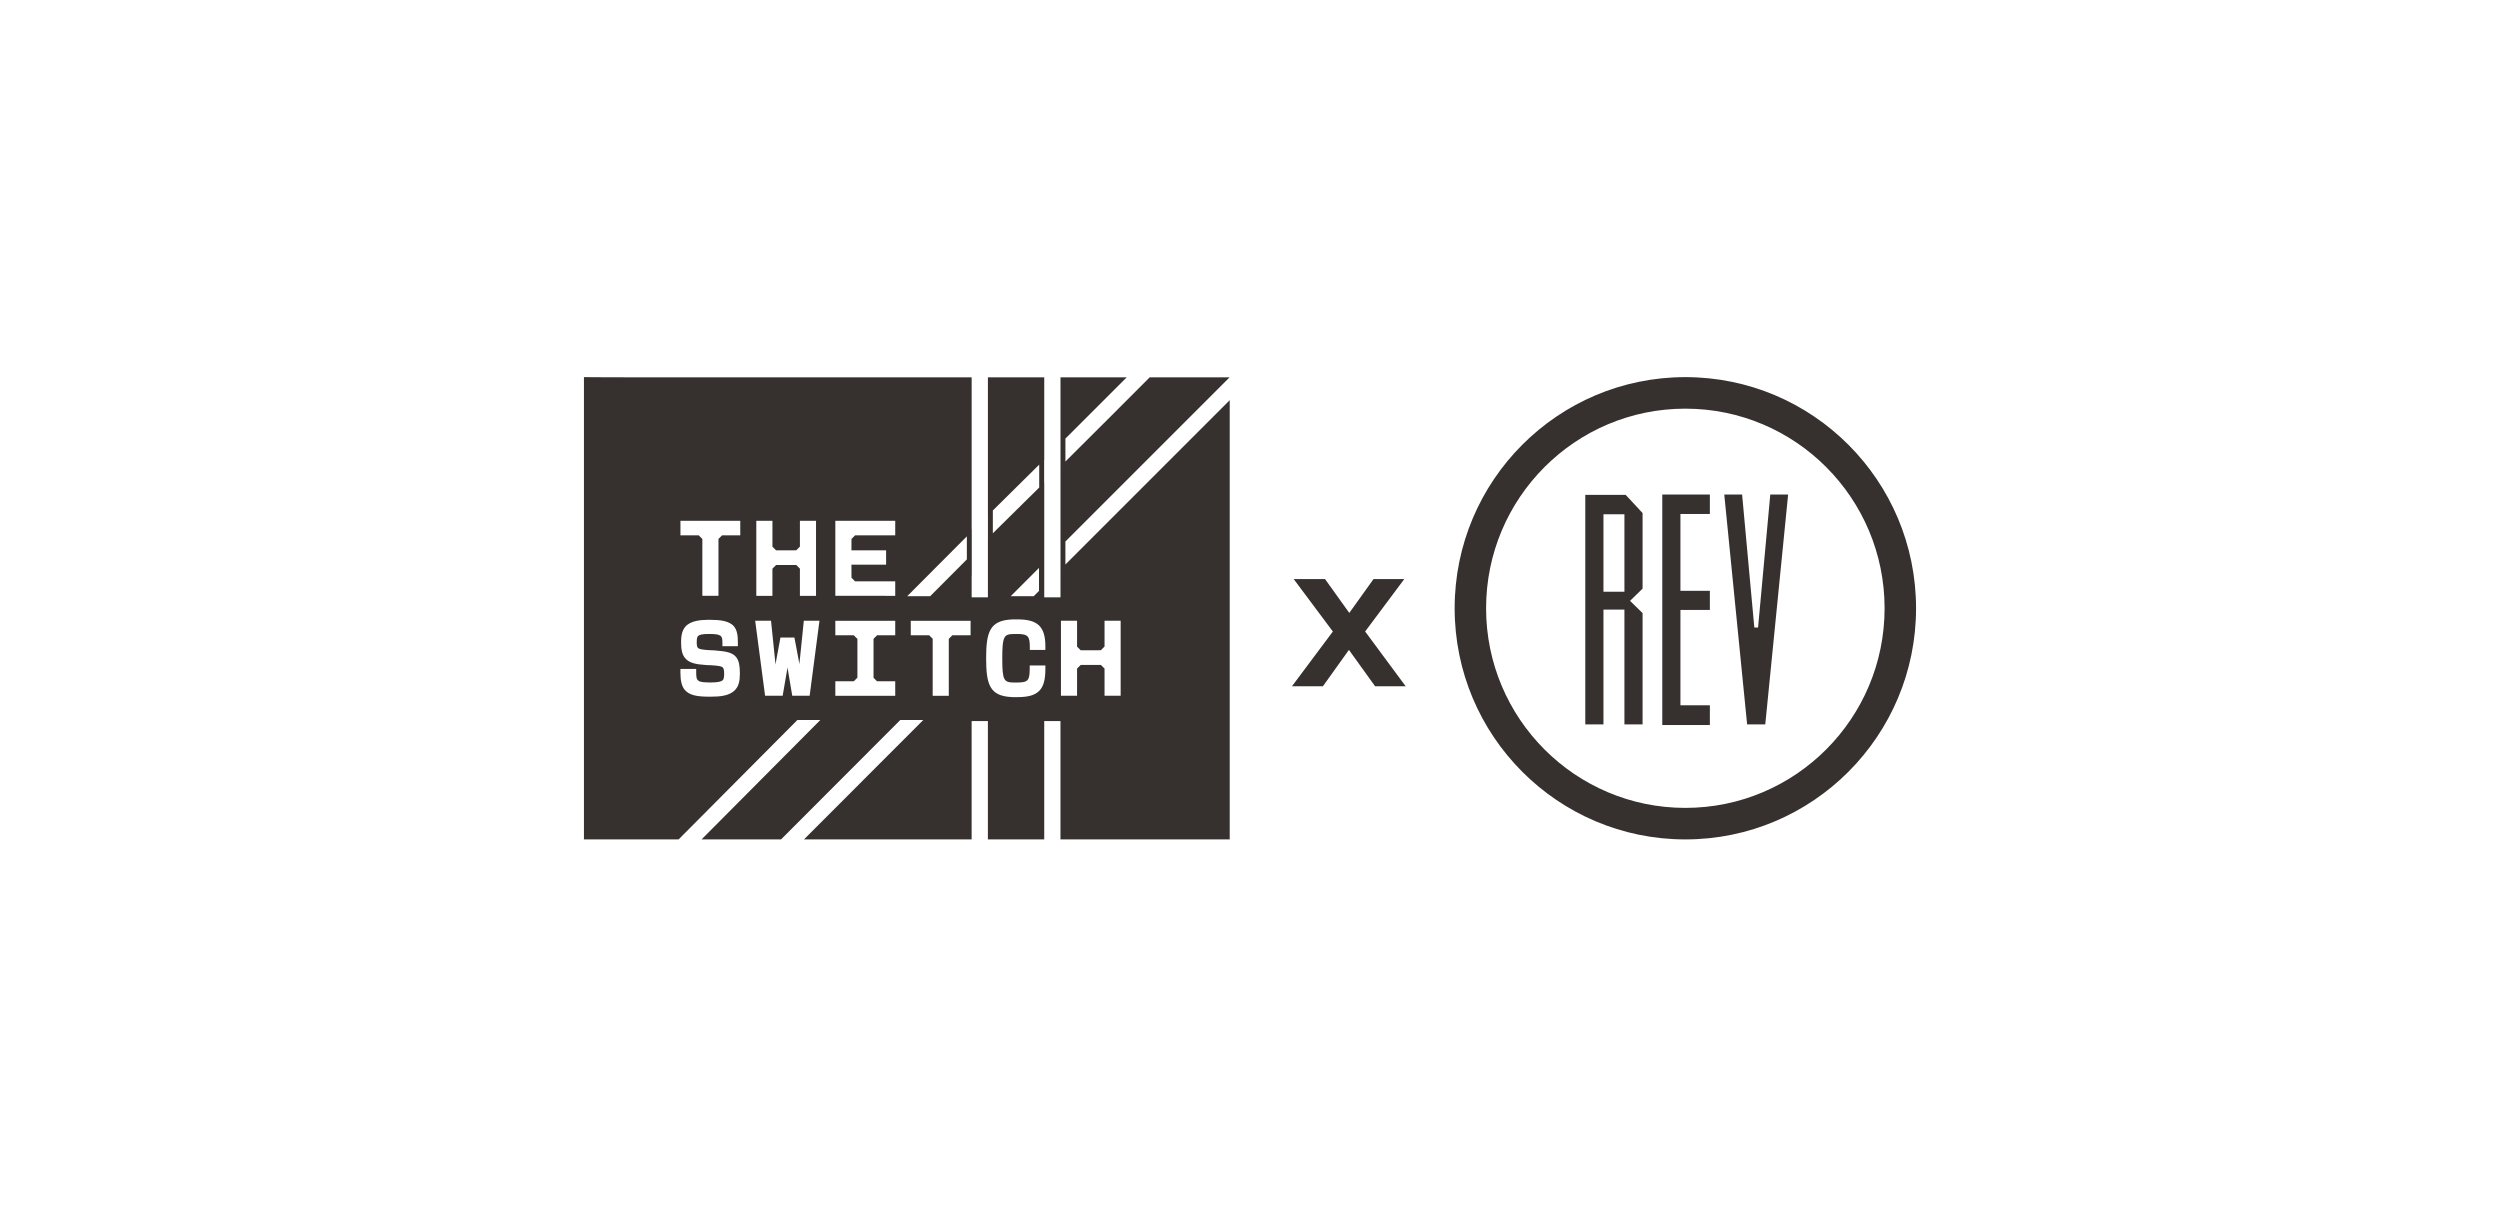 <svg width="411" height="200" viewBox="0 0 411 200" fill="none" xmlns="http://www.w3.org/2000/svg">
<path d="M111.562 138C118.105 131.432 124.511 124.988 130.476 118.988L131.093 118.367H134.864L132.367 120.877C126.984 126.29 121.221 132.085 115.334 138H128.402C134.405 131.983 140.834 125.545 147.979 118.397L148.01 118.367H151.79L151.613 118.542C144.498 125.658 138.113 132.049 132.176 137.997H159.737V118.547H162.408V137.997H171.671V118.547H174.342V137.997H202.165V65.79C193.087 74.876 184.059 83.902 175.152 92.803V89.024C184.059 80.123 193.082 71.1 202.149 62.028H189.017C184.441 66.615 179.826 71.233 175.155 75.876V72.103C178.545 68.729 181.899 65.371 185.237 62.028H174.345V72.912L174.348 72.909V76.68L174.345 76.683V89.836L174.348 89.833V93.612L174.345 93.615V98.199H171.674V79.336C171.674 79.336 171.663 79.347 171.657 79.353V75.585C171.657 75.585 171.668 75.574 171.674 75.569V62.028H162.411V84.725C162.411 84.725 162.413 84.722 162.416 84.719V88.492C162.416 88.492 162.413 88.495 162.411 88.498V98.199H159.74V94.612H159.759V86.999H159.74V62.028H102.611C102.553 62.028 98.312 62.033 96 62V138H111.562ZM174.42 102.053H177.069V106.305L177.669 106.906H179.751L180.984 106.895L181.587 106.291V102.053H184.236V114.383H181.587V109.912L180.995 109.319H177.666L177.069 109.918V114.383H174.42V102.053ZM163.224 83.921C165.779 81.409 168.317 78.893 170.847 76.383V80.148C168.455 82.517 166.058 84.885 163.647 87.254C163.506 87.395 163.365 87.537 163.224 87.678V83.918V83.921ZM170.814 93.362V97.144L169.94 98.019H166.157L170.814 93.365V93.362ZM166.381 101.839C166.381 101.839 166.406 101.837 166.42 101.834V101.828H167.297C170.623 101.828 171.859 103.031 171.859 106.264V106.854H169.301V106.383C169.301 104.657 169.055 104.225 167.222 104.225H166.78C165.79 104.227 165.375 104.38 165.137 104.826C164.833 105.399 164.772 106.516 164.772 108.247C164.772 111.934 165.049 112.203 166.78 112.209H167.205C168.176 112.209 168.676 112.087 168.934 111.785C169.227 111.444 169.285 110.774 169.285 109.871V109.4H171.859V109.99C171.859 111.746 171.558 112.843 170.878 113.549C170.172 114.281 169.064 114.608 167.28 114.608H166.326V114.597C162.715 114.433 162.12 112.541 162.12 108.219C162.12 103.898 162.723 101.989 166.379 101.839H166.381ZM159.565 104.438H156.568L155.982 105.025V114.386H153.333V105.014L152.757 104.438H149.732V102.056H159.565V104.438ZM149.323 97.839C152.514 94.634 155.73 91.409 158.951 88.179V91.963C156.947 93.975 154.948 95.98 152.954 97.983L152.923 98.014H149.149L149.323 97.839ZM137.328 85.625H147.175V88.013H145.397V88.007H140.58L139.985 88.603L139.977 90.478H145.676V92.831H139.977L139.985 94.98L140.574 95.57H147.175V97.958H145.471V97.953H137.328V85.622V85.625ZM137.328 112.001H140.364L140.959 111.405V105.039L140.359 104.438H137.328V102.056H147.175V104.438H144.194L143.608 105.025V111.422L144.188 112.004H147.175V114.386H137.328V112.001ZM126.989 85.625V89.877L127.589 90.478H129.671L130.905 90.467L131.505 89.864V85.625H134.154V97.956H131.505V93.484L130.913 92.891H127.584L126.986 93.49V97.956H124.337V85.625H126.989ZM126.757 102.053L127.462 108.92L127.49 109.269L127.548 108.901L128.303 104.815H130.603L131.375 108.901L131.422 109.211L131.444 108.926L132.149 102.05H134.72L133.106 114.381H130.246L129.511 110.012L129.464 109.699L129.42 110.015L128.67 114.383H125.781L124.152 102.053H126.757ZM111.866 85.625H121.699V88.007H118.71L118.116 88.603V97.953H115.467V88.606L114.867 88.005H111.866V85.622V85.625ZM111.866 109.973H114.455V110.533C114.455 111.15 114.493 111.574 114.687 111.79C114.903 112.037 115.284 112.189 116.515 112.195H116.921C118.013 112.192 118.591 112.07 118.851 111.788C118.981 111.641 119.05 111.311 119.05 110.818C119.05 110.228 118.992 109.926 118.851 109.774L118.843 109.762C118.622 109.502 118.077 109.444 116.83 109.358L116.434 109.352C116.329 109.344 116.219 109.339 116.103 109.33L115.912 109.316C114.38 109.217 113.23 108.978 112.594 108.145C112.162 107.613 111.969 106.829 111.969 105.602C111.969 104.779 112.049 103.74 112.677 103.017C113.545 102.039 115.185 101.906 116.376 101.9H116.822C118.284 101.903 119.869 102.042 120.662 102.975C121.199 103.618 121.309 104.538 121.309 105.723V106.239H118.765V105.754C118.765 105.167 118.732 104.831 118.555 104.624C118.259 104.277 117.471 104.227 116.808 104.225H116.401C115.453 104.23 114.947 104.344 114.723 104.601C114.56 104.82 114.54 105.241 114.54 105.541C114.54 106.053 114.596 106.347 114.717 106.488C114.922 106.729 115.472 106.804 116.432 106.876C116.432 106.876 117.148 106.906 117.325 106.917H117.366C119.443 107.073 120.469 107.278 121.066 108.086C121.462 108.599 121.638 109.413 121.638 110.727C121.638 112.04 121.409 112.801 120.897 113.375C119.999 114.394 118.384 114.533 116.918 114.533H116.493C114.665 114.525 113.368 114.331 112.585 113.43L112.58 113.425C112.082 112.821 111.861 111.943 111.861 110.577V109.97L111.866 109.973Z" fill="#36312F"/>
<path d="M277.07 62C256.124 62 239.144 79.012 239.144 100C239.144 120.988 256.124 138 277.07 138C298.016 138 315 120.985 315 100C315 79.015 298.019 62 277.07 62ZM277.07 132.817C258.981 132.817 244.314 118.123 244.314 100C244.314 81.877 258.981 67.183 277.07 67.183C295.16 67.183 309.826 81.877 309.826 100C309.826 118.123 295.16 132.817 277.07 132.817Z" fill="#36312F"/>
<path d="M260.621 81.353V119.093H263.607V100.222H267.055V119.093H270.039V100.792L267.979 98.781L270.039 96.77V84.345L267.26 81.356H260.621V81.353ZM267.055 97.282H263.607V84.547H267.055V97.282Z" fill="#36312F"/>
<path d="M273.279 119.195H281.102V115.949H276.263V100.274H281.102V97.13H276.263V84.498H281.102V81.301H273.279V119.195Z" fill="#36312F"/>
<path d="M289.027 103.161H288.41L286.403 81.301H283.469L287.227 119.093H290.21L293.968 81.301H291.034L289.027 103.161Z" fill="#36312F"/>
<path d="M219.118 103.817L212.681 95.196H217.833L221.823 100.765L225.81 95.196H230.867L224.43 103.817L231.089 112.818H226.064L221.762 106.84L217.49 112.818H212.402L219.124 103.817H219.118Z" fill="#36312F"/>
</svg>
